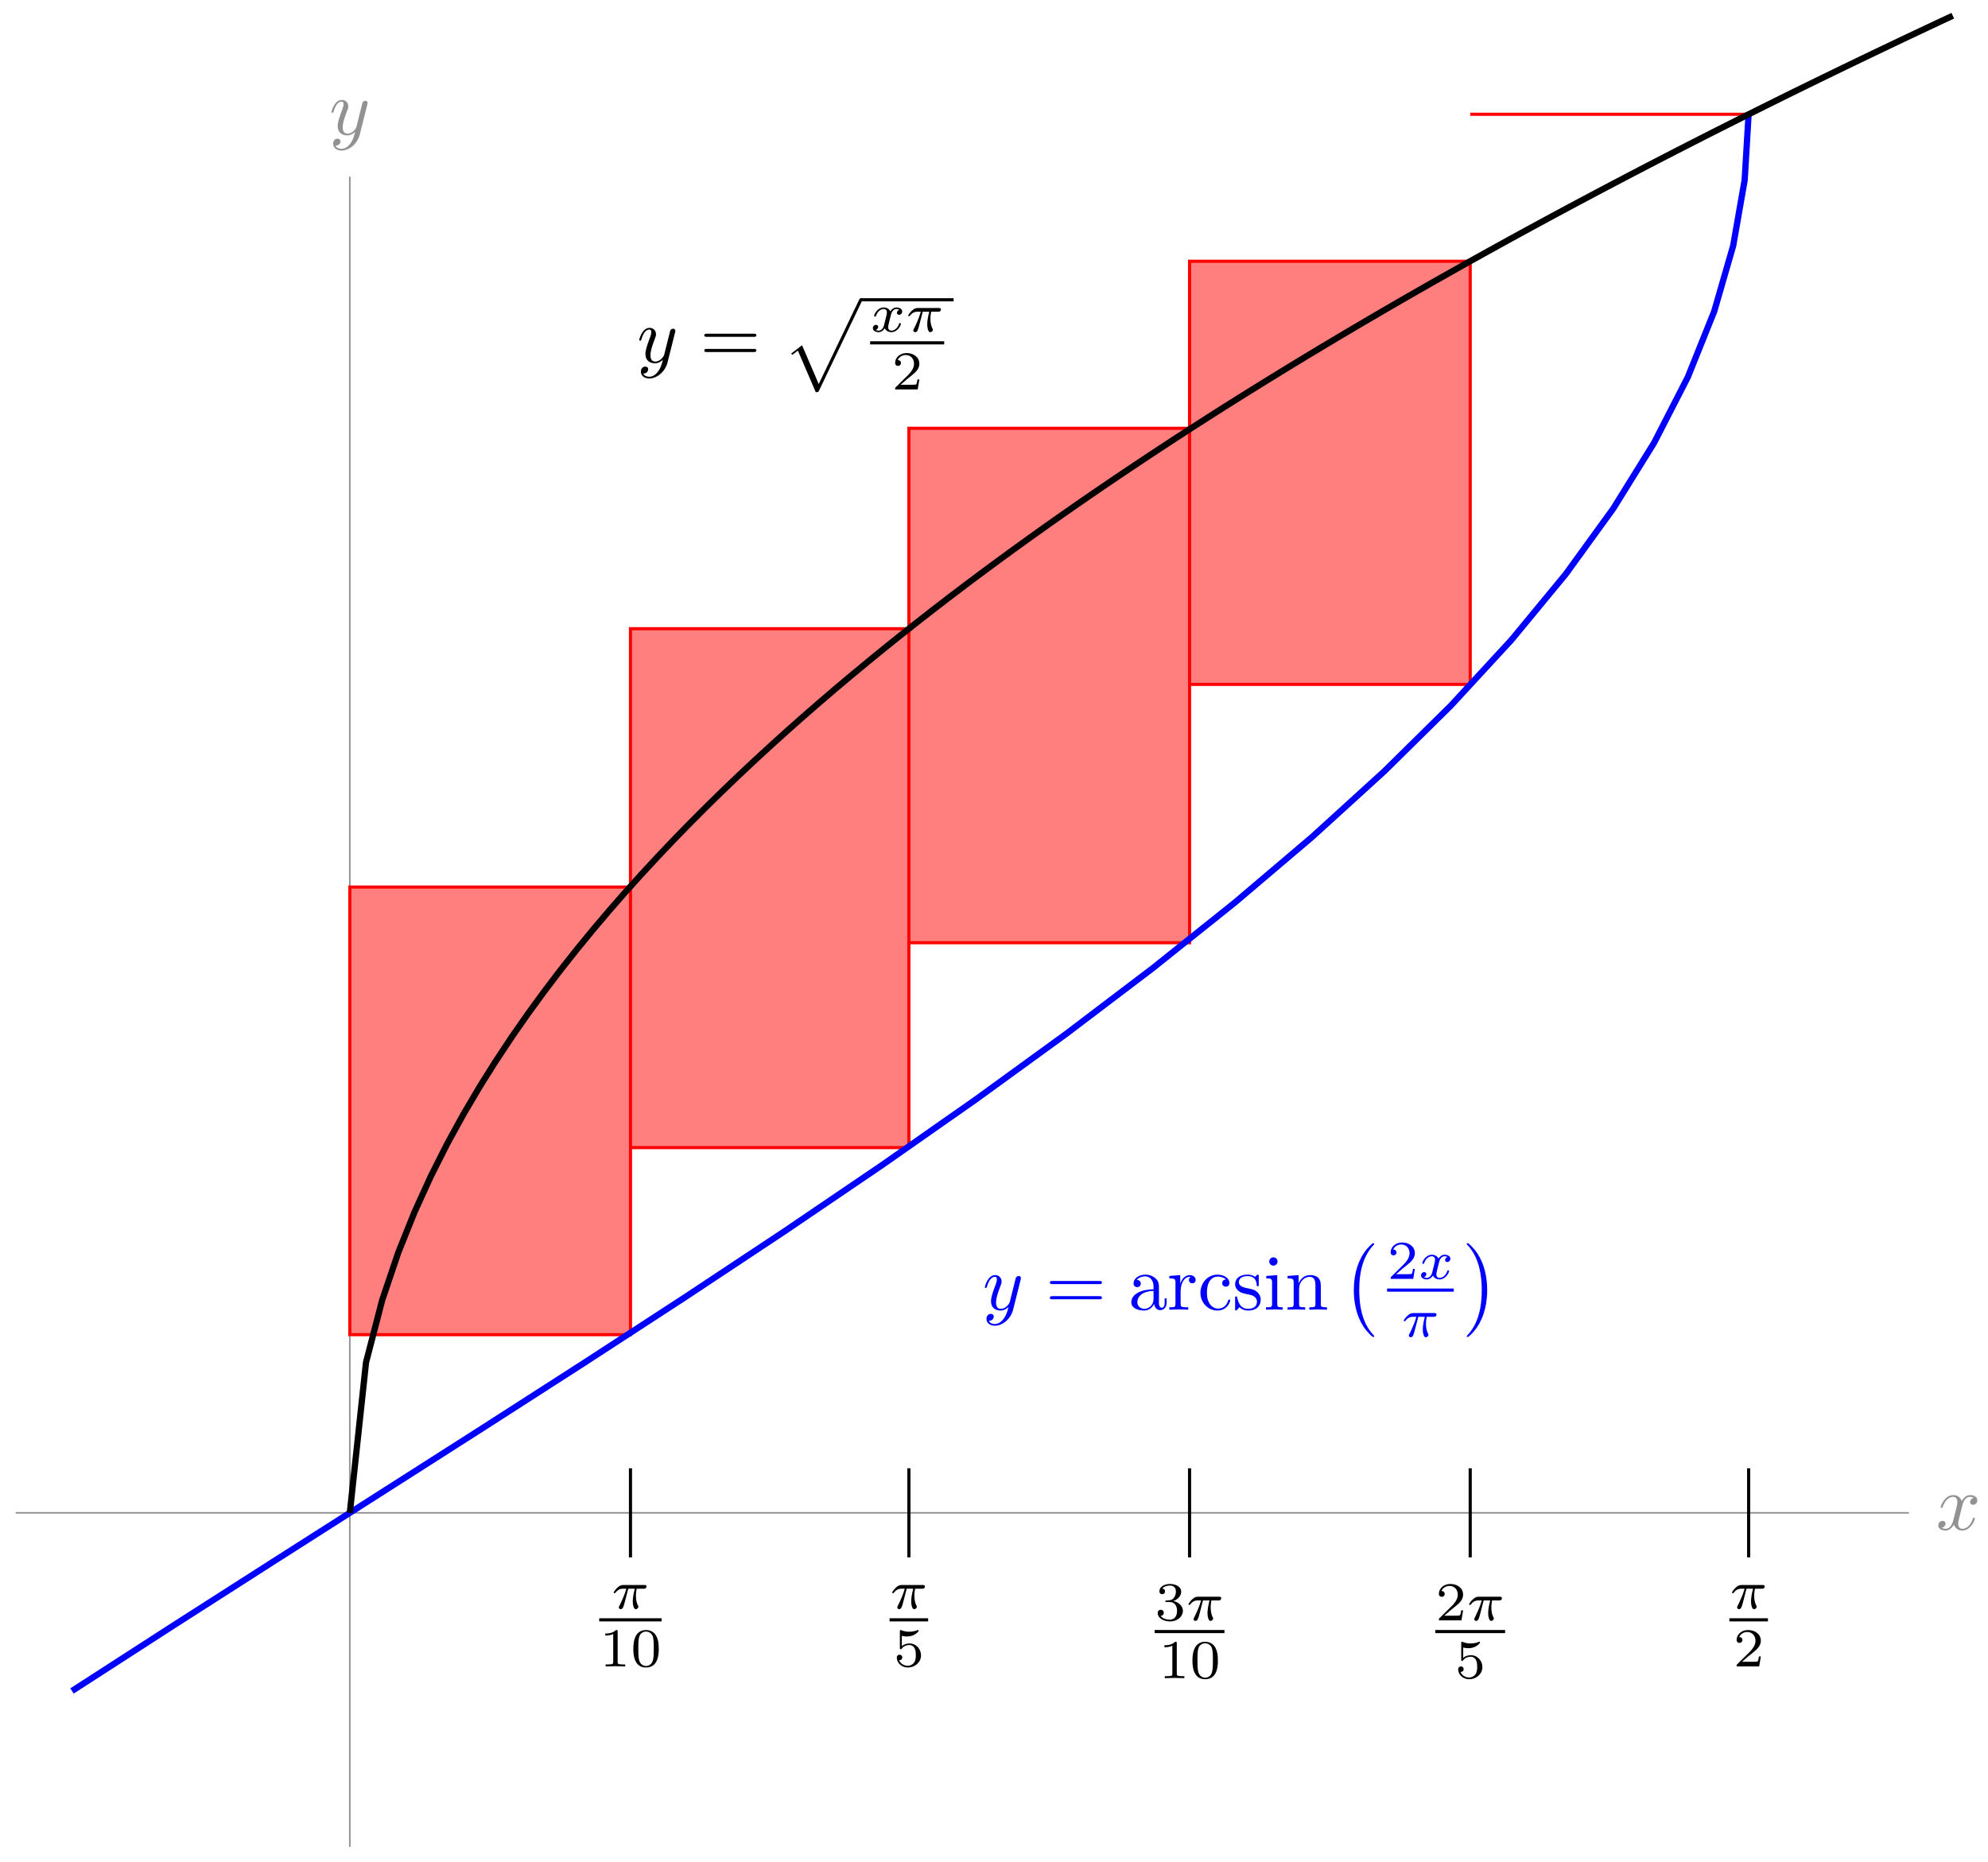 <svg xmlns="http://www.w3.org/2000/svg" xmlns:xlink="http://www.w3.org/1999/xlink" version="1.1" width="253pt" height="237pt" viewBox="0 0 253 237">
<defs>
<path id="font_1_1" d="M.334 .302C.34 .328 .363 .42 .433 .42 .438 .42 .462 .42 .483 .407 .455 .402 .435 .377 .435 .353 .435 .337 .446 .318 .473 .318 .495 .318 .527 .336 .527 .376 .527 .428 .468 .442 .434 .442 .376 .442 .341 .389 .329 .366 .304 .432 .25 .442 .221 .442 .117 .442 .06 .313 .06 .288 .06 .278 .07 .278 .072 .278 .08 .278 .083 .28 .085 .289 .119 .395 .185 .42 .219 .42 .238 .42 .273 .411 .273 .353 .273 .322 .256 .255 .219 .115 .203 .053 .168 .011 .124 .011 .118 .011 .095 .011 .074 .024 .099 .029 .121 .05 .121 .078 .121 .105 .099 .113 .084 .113 .054 .113 .029 .087 .029 .055 .029 .009 .079-.011 .123-.011 .189-.011 .225 .059 .228 .065 .24 .028 .276-.011 .336-.011 .439-.011 .496 .118 .496 .143 .496 .153 .487 .153 .484 .153 .475 .153 .473 .149 .471 .142 .438 .035 .37 .011 .338 .011 .299 .011 .283 .043 .283 .077 .283 .099 .289 .121 .3 .165L.334 .302Z"/>
<path id="font_1_2" d="M.486 .381C.49 .395 .49 .397 .49 .404 .49 .422 .476 .431 .461 .431 .451 .431 .435 .425 .426 .41 .424 .405 .416 .374 .412 .356 .405 .33 .398 .303 .392 .276L.347 .096C.343 .081 .3 .011 .234 .011 .183 .011 .172 .055 .172 .092 .172 .138 .189 .2 .223 .288 .239 .329 .243 .34 .243 .36 .243 .405 .211 .442 .161 .442 .066 .442 .029 .297 .029 .288 .029 .278 .039 .278 .041 .278 .051 .278 .052 .28 .057 .296 .084 .39 .124 .42 .158 .42 .166 .42 .183 .42 .183 .388 .183 .363 .173 .337 .166 .318 .126 .212 .108 .155 .108 .108 .108 .019 .171-.011 .23-.011 .269-.011 .303 .006 .331 .034 .318-.018 .306-.067 .266-.12 .24-.154 .202-.183 .156-.183 .142-.183 .097-.18 .08-.141 .096-.141 .109-.141 .123-.129 .133-.12 .143-.107 .143-.088 .143-.057 .116-.053 .106-.053 .083-.053 .05-.069 .05-.118 .05-.168 .094-.205 .156-.205 .259-.205 .362-.114 .39-.001L.486 .381Z"/>
<path id="font_2_1" d="M.311 .363H.43C.415 .303 .393 .212 .393 .133 .393 .093 .398 .066 .404 .044 .42-.006 .433-.01 .449-.01 .472-.01 .496 .011 .496 .035 .496 .043 .494 .047 .488 .057 .469 .094 .451 .151 .451 .233 .451 .252 .451 .292 .465 .363H.59C.608 .363 .616 .363 .627 .371 .641 .381 .644 .397 .644 .402 .644 .431 .618 .431 .601 .431H.224C.183 .431 .155 .422 .11 .38 .084 .357 .045 .303 .045 .294 .045 .282 .058 .282 .062 .282 .073 .282 .074 .284 .08 .293 .131 .363 .193 .363 .215 .363H.276C.245 .253 .191 .135 .161 .075 .155 .062 .145 .041 .142 .037 .141 .033 .139 .029 .139 .022 .139 .006 .151-.01 .174-.01 .214-.01 .225 .035 .249 .125L.311 .363Z"/>
<path id="font_3_2" d="M.335 .636C.335 .663 .333 .664 .305 .664 .241 .601 .15 .6 .109 .6V.564C.133 .564 .199 .564 .254 .592V.082C.254 .049 .254 .036 .154 .036H.116V0C.134 .001 .257 .004 .294 .004 .325 .004 .451 .001 .473 0V.036H.435C.335 .036 .335 .049 .335 .082V.636Z"/>
<path id="font_3_1" d="M.516 .319C.516 .429 .503 .508 .457 .578 .426 .624 .364 .664 .284 .664 .052 .664 .052 .391 .052 .319 .052 .247 .052-.02 .284-.02 .516-.02 .516 .247 .516 .319M.284 .008C.238 .008 .177 .035 .157 .117 .143 .176 .143 .258 .143 .332 .143 .405 .143 .481 .158 .536 .179 .615 .243 .636 .284 .636 .338 .636 .39 .603 .408 .545 .424 .491 .425 .419 .425 .332 .425 .258 .425 .184 .412 .121 .392 .03 .324 .008 .284 .008Z"/>
<path id="font_3_5" d="M.155 .559C.206 .546 .236 .546 .252 .546 .384 .546 .462 .636 .462 .651 .462 .662 .455 .665 .45 .665 .448 .665 .446 .665 .442 .662 .418 .653 .365 .633 .291 .633 .263 .633 .21 .635 .145 .66 .135 .665 .133 .665 .132 .665 .119 .665 .119 .654 .119 .638V.343C.119 .325 .119 .313 .135 .313 .144 .313 .145 .315 .155 .327 .198 .383 .259 .391 .294 .391 .354 .391 .381 .343 .386 .335 .404 .301 .41 .263 .41 .205 .41 .175 .41 .116 .38 .072 .355 .036 .312 .012 .263 .012 .198 .012 .131 .048 .106 .114 .144 .111 .163 .136 .163 .163 .163 .206 .126 .214 .113 .214 .111 .214 .063 .214 .063 .16 .063 .07 .145-.02 .265-.02 .393-.02 .505 .075 .505 .201 .505 .314 .419 .419 .295 .419 .251 .419 .199 .408 .155 .37V.559Z"/>
<path id="font_3_4" d="M.273 .334C.351 .334 .407 .28 .407 .173 .407 .049 .335 .012 .277 .012 .237 .012 .149 .023 .107 .082 .154 .084 .165 .117 .165 .138 .165 .17 .141 .193 .11 .193 .082 .193 .054 .176 .054 .135 .054 .041 .158-.02 .279-.02 .418-.02 .514 .073 .514 .173 .514 .251 .45 .329 .34 .352 .445 .39 .483 .465 .483 .526 .483 .605 .392 .664 .281 .664 .17 .664 .085 .61 .085 .53 .085 .496 .107 .477 .137 .477 .168 .477 .188 .5 .188 .528 .188 .557 .168 .578 .137 .58 .172 .624 .241 .635 .278 .635 .323 .635 .386 .613 .386 .526 .386 .484 .372 .438 .346 .407 .313 .369 .285 .367 .235 .364 .21 .362 .208 .362 .203 .361 .201 .361 .193 .359 .193 .348 .193 .334 .202 .334 .219 .334H.273Z"/>
<path id="font_3_3" d="M.505 .182H.471C.468 .16 .458 .101 .445 .091 .437 .085 .36 .085 .346 .085H.162C.267 .178 .302 .206 .362 .253 .436 .312 .505 .374 .505 .469 .505 .59 .399 .664 .271 .664 .147 .664 .063 .577 .063 .485 .063 .434 .106 .429 .116 .429 .14 .429 .169 .446 .169 .482 .169 .5 .162 .535 .11 .535 .141 .606 .209 .628 .256 .628 .356 .628 .408 .55 .408 .469 .408 .382 .346 .313 .314 .277L.073 .039C.063 .03 .063 .028 .063 0H.475L.505 .182Z"/>
<path id="font_4_1" d="M.687 .327C.702 .327 .721 .327 .721 .347 .721 .367 .702 .367 .688 .367H.089C.075 .367 .056 .367 .056 .347 .056 .327 .075 .327 .09 .327H.687M.688 .133C.702 .133 .721 .133 .721 .153 .721 .173 .702 .173 .687 .173H.09C.075 .173 .056 .173 .056 .153 .056 .133 .075 .133 .089 .133H.688Z"/>
<path id="font_4_2" d="M.333 .076C.337 .036 .364-.006 .411-.006 .432-.006 .493 .008 .493 .089V.145H.468V.089C.468 .031 .443 .025 .432 .025 .399 .025 .395 .07 .395 .075V.275C.395 .317 .395 .356 .359 .393 .32 .432 .27 .448 .222 .448 .14 .448 .071 .401 .071 .335 .071 .305 .091 .288 .117 .288 .145 .288 .163 .308 .163 .334 .163 .346 .158 .379 .112 .38 .139 .415 .188 .426 .22 .426 .269 .426 .326 .387 .326 .298V.261C.275 .258 .205 .255 .142 .225 .067 .191 .042 .139 .042 .095 .042 .014 .139-.011 .202-.011 .268-.011 .314 .029 .333 .076M.326 .24V.14C.326 .045 .254 .011 .209 .011 .16 .011 .119 .046 .119 .096 .119 .151 .161 .234 .326 .24Z"/>
<path id="font_4_6" d="M.167 .332V.442L.028 .431V.4C.098 .4 .106 .393 .106 .344V.076C.106 .031 .095 .031 .028 .031V0C.067 .001 .114 .003 .142 .003 .182 .003 .229 .003 .269 0V.031H.248C.174 .031 .172 .042 .172 .078V.232C.172 .331 .214 .42 .29 .42 .297 .42 .299 .42 .301 .419 .298 .418 .278 .406 .278 .38 .278 .352 .299 .337 .321 .337 .339 .337 .364 .349 .364 .381 .364 .413 .333 .442 .29 .442 .217 .442 .181 .375 .167 .332Z"/>
<path id="font_4_3" d="M.117 .218C.117 .381 .199 .423 .252 .423 .261 .423 .324 .422 .359 .386 .318 .383 .312 .353 .312 .34 .312 .314 .33 .294 .358 .294 .384 .294 .404 .311 .404 .341 .404 .409 .328 .448 .251 .448 .126 .448 .034 .34 .034 .216 .034 .088 .133-.011 .249-.011 .383-.011 .415 .109 .415 .119 .415 .129 .405 .129 .402 .129 .393 .129 .391 .125 .389 .119 .36 .026 .295 .014 .258 .014 .205 .014 .117 .057 .117 .218Z"/>
<path id="font_4_7" d="M.208 .194C.23 .19 .312 .174 .312 .102 .312 .051 .277 .011 .199 .011 .115 .011 .079 .068 .06 .153 .057 .166 .056 .17 .046 .17 .033 .17 .033 .163 .033 .145V.013C.033-.004 .033-.011 .044-.011 .049-.011 .05-.01 .069 .009 .071 .011 .071 .013 .089 .032 .133-.01 .178-.011 .199-.011 .314-.011 .36 .056 .36 .128 .36 .181 .33 .211 .318 .223 .285 .255 .246 .263 .204 .271 .148 .282 .081 .295 .081 .353 .081 .388 .107 .429 .193 .429 .303 .429 .308 .339 .31 .308 .311 .299 .32 .299 .322 .299 .335 .299 .335 .304 .335 .323V.424C.335 .441 .335 .448 .324 .448 .319 .448 .317 .448 .304 .436 .301 .432 .291 .423 .287 .42 .249 .448 .208 .448 .193 .448 .071 .448 .033 .381 .033 .325 .033 .29 .049 .262 .076 .24 .108 .214 .136 .208 .208 .194Z"/>
<path id="font_4_4" d="M.177 .442 .037 .431V.4C.102 .4 .111 .394 .111 .345V.076C.111 .031 .1 .031 .033 .031V0C.065 .001 .119 .003 .143 .003 .178 .003 .213 .001 .247 0V.031C.181 .031 .177 .036 .177 .075V.442M.181 .616C.181 .648 .156 .669 .128 .669 .097 .669 .075 .642 .075 .616 .075 .589 .097 .563 .128 .563 .156 .563 .181 .584 .181 .616Z"/>
<path id="font_4_5" d="M.11 .344V.076C.11 .031 .099 .031 .032 .031V0C.067 .001 .118 .003 .145 .003 .171 .003 .223 .001 .257 0V.031C.19 .031 .179 .031 .179 .076V.26C.179 .364 .25 .42 .314 .42 .377 .42 .388 .366 .388 .309V.076C.388 .031 .377 .031 .31 .031V0C.345 .001 .396 .003 .423 .003 .449 .003 .501 .001 .535 0V.031C.483 .031 .458 .031 .457 .061V.252C.457 .338 .457 .369 .426 .405 .412 .422 .379 .442 .321 .442 .248 .442 .201 .399 .173 .337V.442L.032 .431V.4C.102 .4 .11 .393 .11 .344Z"/>
<path id="font_5_1" d="M.413-1.149C.413-1.145 .411-1.143 .409-1.14 .363-1.091 .295-1.01 .253-.847 .23-.756 .221-.653 .221-.56 .221-.297 .284-.113 .404 .017 .413 .026 .413 .028 .413 .03 .413 .04 .405 .04 .401 .04 .386 .04 .332-.02 .319-.035 .217-.156 .152-.336 .152-.559 .152-.701 .177-.902 .308-1.071 .318-1.083 .383-1.159 .401-1.159 .405-1.159 .413-1.159 .413-1.149Z"/>
<path id="font_2_2" d="M.249 .106C.239 .072 .206 .018 .155 .018 .152 .018 .122 .018 .101 .032 .142 .045 .145 .081 .145 .087 .145 .109 .128 .124 .105 .124 .077 .124 .048 .1 .048 .063 .048 .013 .104-.01 .153-.01 .199-.01 .24 .019 .265 .061 .289 .008 .344-.01 .384-.01 .499-.01 .56 .115 .56 .143 .56 .156 .547 .156 .544 .156 .53 .156 .529 .151 .525 .139 .504 .07 .444 .018 .388 .018 .348 .018 .327 .045 .327 .083 .327 .109 .351 .2 .379 .311 .399 .388 .444 .413 .477 .413 .479 .413 .51 .413 .531 .399 .499 .39 .487 .362 .487 .344 .487 .322 .504 .307 .527 .307 .55 .307 .583 .326 .583 .368 .583 .424 .519 .441 .479 .441 .429 .441 .389 .408 .367 .37 .349 .411 .303 .441 .247 .441 .135 .441 .071 .318 .071 .288 .071 .275 .085 .275 .088 .275 .101 .275 .102 .279 .107 .292 .132 .37 .195 .413 .244 .413 .277 .413 .304 .395 .304 .347 .304 .327 .292 .277 .283 .243L.249 .106Z"/>
<path id="font_5_2" d="M.305-.56C.305-.418 .28-.217 .149-.048 .139-.036 .074 .04 .056 .04 .051 .04 .044 .038 .044 .03 .044 .026 .046 .023 .05 .02 .098-.032 .163-.113 .204-.272 .227-.363 .236-.466 .236-.559 .236-.66 .227-.762 .201-.86 .163-1 .104-1.08 .053-1.136 .044-1.145 .044-1.147 .044-1.149 .044-1.157 .051-1.159 .056-1.159 .071-1.159 .126-1.098 .138-1.084 .24-.963 .305-.783 .305-.56Z"/>
<path id="font_5_3" d="M.424-1.16C.455-1.16 .456-1.159 .466-1.14L1.013 .002C1.02 .015 1.02 .017 1.02 .02 1.02 .031 1.012 .04 1 .04 .987 .04 .983 .031 .978 .02L.462-1.056 .249-.56 .11-.667 .125-.683 .196-.629 .424-1.16Z"/>
</defs>
<path transform="matrix(1,0,0,-1,44.52,192.565)" stroke-width=".199" stroke-linecap="butt" stroke-miterlimit="10" stroke-linejoin="miter" fill="none" stroke="#929292" d="M-42.52 0H198.428"/>
<use data-text="x" xlink:href="#font_1_1" transform="matrix(9.963,0,0,-9.963,246.386,194.71)" fill="#929292"/>
<path transform="matrix(1,0,0,-1,44.52,192.565)" stroke-width=".199" stroke-linecap="butt" stroke-miterlimit="10" stroke-linejoin="miter" fill="none" stroke="#929292" d="M0-42.52V170.081"/>
<use data-text="y" xlink:href="#font_1_2" transform="matrix(9.963,0,0,-9.963,41.899,17.123)" fill="#929292"/>
<path transform="matrix(1,0,0,-1,44.52,192.565)" stroke-width=".399" stroke-linecap="butt" stroke-miterlimit="10" stroke-linejoin="miter" fill="none" stroke="#000000" d="M35.717 5.669V-5.669"/>
<use data-text="&#x03c0;" xlink:href="#font_2_1" transform="matrix(6.974,0,0,-6.974,77.785,204.757)"/>
<path transform="matrix(1,0,0,-1,-50.454,32.11)" stroke-width=".399" stroke-linecap="butt" stroke-miterlimit="10" stroke-linejoin="miter" fill="none" stroke="#000000" d="M126.711-174.075H134.654"/>
<use data-text="1" xlink:href="#font_3_2" transform="matrix(6.974,0,0,-6.974,76.268,212.115)"/>
<use data-text="0" xlink:href="#font_3_1" transform="matrix(6.974,0,0,-6.974,80.237,212.115)"/>
<path transform="matrix(1,0,0,-1,44.52,192.565)" stroke-width=".399" stroke-linecap="butt" stroke-miterlimit="10" stroke-linejoin="miter" fill="none" stroke="#000000" d="M71.15 5.669V-5.669"/>
<use data-text="&#x03c0;" xlink:href="#font_2_1" transform="matrix(6.974,0,0,-6.974,113.221,204.757)"/>
<path transform="matrix(1,0,0,-1,-13.501,32.11)" stroke-width=".399" stroke-linecap="butt" stroke-miterlimit="10" stroke-linejoin="miter" fill="none" stroke="#000000" d="M126.711-174.075H131.62"/>
<use data-text="5" xlink:href="#font_3_5" transform="matrix(6.974,0,0,-6.974,113.691,212.115)"/>
<path transform="matrix(1,0,0,-1,44.52,192.565)" stroke-width=".399" stroke-linecap="butt" stroke-miterlimit="10" stroke-linejoin="miter" fill="none" stroke="#000000" d="M106.868 5.669V-5.669"/>
<use data-text="3" xlink:href="#font_3_4" transform="matrix(6.974,0,0,-6.974,146.957,206.249)"/>
<use data-text="&#x03c0;" xlink:href="#font_2_1" transform="matrix(6.974,0,0,-6.974,150.929,206.249)"/>
<path transform="matrix(1,0,0,-1,20.234,33.602)" stroke-width=".399" stroke-linecap="butt" stroke-miterlimit="10" stroke-linejoin="miter" fill="none" stroke="#000000" d="M126.711-174.075H135.592"/>
<use data-text="1" xlink:href="#font_3_2" transform="matrix(6.974,0,0,-6.974,147.426,213.607)"/>
<use data-text="0" xlink:href="#font_3_1" transform="matrix(6.974,0,0,-6.974,151.394,213.607)"/>
<path transform="matrix(1,0,0,-1,44.52,192.565)" stroke-width=".399" stroke-linecap="butt" stroke-miterlimit="10" stroke-linejoin="miter" fill="none" stroke="#000000" d="M142.584 5.669V-5.669"/>
<use data-text="2" xlink:href="#font_3_3" transform="matrix(6.974,0,0,-6.974,182.677,206.249)"/>
<use data-text="&#x03c0;" xlink:href="#font_2_1" transform="matrix(6.974,0,0,-6.974,186.649,206.249)"/>
<path transform="matrix(1,0,0,-1,55.954,33.602)" stroke-width=".399" stroke-linecap="butt" stroke-miterlimit="10" stroke-linejoin="miter" fill="none" stroke="#000000" d="M126.711-174.075H135.592"/>
<use data-text="5" xlink:href="#font_3_5" transform="matrix(6.974,0,0,-6.974,185.132,213.607)"/>
<path transform="matrix(1,0,0,-1,44.52,192.565)" stroke-width=".399" stroke-linecap="butt" stroke-miterlimit="10" stroke-linejoin="miter" fill="none" stroke="#000000" d="M178.018 5.669V-5.669"/>
<use data-text="&#x03c0;" xlink:href="#font_2_1" transform="matrix(6.974,0,0,-6.974,220.099,204.757)"/>
<path transform="matrix(1,0,0,-1,93.377,32.11)" stroke-width=".399" stroke-linecap="butt" stroke-miterlimit="10" stroke-linejoin="miter" fill="none" stroke="#000000" d="M126.711-174.075H131.62"/>
<use data-text="2" xlink:href="#font_3_3" transform="matrix(6.974,0,0,-6.974,220.568,212.115)"/>
<path transform="matrix(1,0,0,-1,44.52,192.565)" d="M0 22.678V79.654H35.717V22.678ZM35.717 46.489V112.537H71.15V46.489ZM71.15 72.568V138.049H106.868V72.568ZM106.868 105.45V159.309H142.584V105.45ZM142.584 178.018V178.018H178.018ZM178.018 178.018" fill="#ff0000" fill-opacity=".5"/>
<path transform="matrix(1,0,0,-1,44.52,192.565)" stroke-width=".399" stroke-linecap="butt" stroke-miterlimit="10" stroke-linejoin="miter" fill="none" stroke="#ff0000" d="M0 22.678V79.654H35.717V22.678ZM35.717 46.489V112.537H71.15V46.489ZM71.15 72.568V138.049H106.868V72.568ZM106.868 105.45V159.309H142.584V105.45ZM142.584 178.018V178.018H178.018ZM178.018 178.018"/>
<path transform="matrix(1,0,0,-1,44.52,192.565)" stroke-width=".797" stroke-linecap="butt" stroke-miterlimit="10" stroke-linejoin="miter" fill="none" stroke="#0000ff" d="M-35.361-22.677-22.409-14.315-9.338-5.953 3.775 2.408 16.878 10.77 29.89 19.132 42.738 27.494 55.353 35.856 67.668 44.217 79.615 52.579 91.132 60.941 102.15 69.303 112.614 77.665 122.462 86.027 131.649 94.388 140.125 102.75 147.833 111.112 154.733 119.474 160.795 127.836 165.984 136.197 170.276 144.559 173.633 152.921 176.05 161.283 177.512 169.645 178.012 178.007"/>
<path transform="matrix(1,0,0,-1,44.52,192.565)" stroke-width=".399" stroke-linecap="butt" stroke-miterlimit="10" stroke-linejoin="miter" fill="none" stroke="#0000ff" d="M113.387 28.347"/>
<use data-text="y" xlink:href="#font_1_2" transform="matrix(9.963,0,0,-9.963,125.044,166.708)" fill="#0000ff"/>
<use data-text="=" xlink:href="#font_4_1" transform="matrix(9.963,0,0,-9.963,133.053,166.708)" fill="#0000ff"/>
<use data-text="a" xlink:href="#font_4_2" transform="matrix(9.963,0,0,-9.963,143.555,166.708)" fill="#0000ff"/>
<use data-text="r" xlink:href="#font_4_6" transform="matrix(9.963,0,0,-9.963,148.537,166.708)" fill="#0000ff"/>
<use data-text="c" xlink:href="#font_4_3" transform="matrix(9.963,0,0,-9.963,152.432,166.708)" fill="#0000ff"/>
<use data-text="s" xlink:href="#font_4_7" transform="matrix(9.963,0,0,-9.963,156.856,166.708)" fill="#0000ff"/>
<use data-text="i" xlink:href="#font_4_4" transform="matrix(9.963,0,0,-9.963,160.782,166.708)" fill="#0000ff"/>
<use data-text="n" xlink:href="#font_4_5" transform="matrix(9.963,0,0,-9.963,163.542,166.708)" fill="#0000ff"/>
<use data-text="(" xlink:href="#font_5_1" transform="matrix(9.963,0,0,-9.963,170.777,158.639)" fill="#0000ff"/>
<use data-text="2" xlink:href="#font_3_3" transform="matrix(6.974,0,0,-6.974,176.539,162.786)" fill="#0000ff"/>
<use data-text="x" xlink:href="#font_2_2" transform="matrix(6.974,0,0,-6.974,180.511,162.786)" fill="#0000ff"/>
<path transform="matrix(1,0,0,-1,-.484,-9.861)" stroke-width=".399" stroke-linecap="butt" stroke-miterlimit="10" stroke-linejoin="miter" fill="none" stroke="#0000ff" d="M177.007-174.075H185.496"/>
<use data-text="&#x03c0;" xlink:href="#font_2_1" transform="matrix(6.974,0,0,-6.974,178.329,170.144)" fill="#0000ff"/>
<use data-text=")" xlink:href="#font_5_2" transform="matrix(9.963,0,0,-9.963,186.224,158.639)" fill="#0000ff"/>
<path transform="matrix(1,0,0,-1,44.52,192.565)" stroke-width=".797" stroke-linecap="butt" stroke-miterlimit="10" stroke-linejoin="miter" fill="none" stroke="#000000" d="M0 0 2.061 19.148 4.121 27.082 6.182 33.172 8.242 38.304 10.303 42.825 12.364 46.915 14.424 50.673 16.485 54.169 18.545 57.455 20.606 60.564 22.667 63.521 24.727 66.346 26.788 69.056 28.849 71.661 30.909 74.178 32.97 76.609 35.03 78.968 37.091 81.257 39.152 83.483 41.212 85.653 43.273 87.769 45.333 89.833 47.394 91.852 49.455 93.826 51.515 95.762 53.576 97.658 55.636 99.52 57.697 101.345 59.758 103.14 61.818 104.904 63.879 106.636 65.939 108.342 68 110.022 70.061 111.678 72.121 113.308 74.182 114.915 76.243 116.501 78.303 118.064 80.364 119.607 82.424 121.131 84.485 122.637 86.546 124.123 88.606 125.592 90.667 127.043 92.727 128.479 94.788 129.9 96.849 131.303 98.909 132.692 100.97 134.068 103.03 135.429 105.091 136.777 107.152 138.111 109.212 139.433 111.273 140.743 113.334 142.039 115.394 143.324 117.455 144.597 119.515 145.862 121.576 147.115 123.637 148.355 125.697 149.587 127.758 150.807 129.818 152.018 131.879 153.22 133.94 154.413 136 155.596 138.061 156.771 140.121 157.935 142.182 159.094 144.243 160.241 146.303 161.383 148.364 162.515 150.425 163.639 152.485 164.757 154.546 165.866 156.606 166.968 158.667 168.063 160.728 169.152 162.788 170.231 164.849 171.306 166.909 172.373 168.97 173.434 171.031 174.488 173.091 175.538 175.152 176.578 177.213 177.614 179.273 178.643 181.334 179.668 183.394 180.687 185.455 181.697 187.516 182.704 189.576 183.706 191.637 184.701 193.697 185.69 195.758 186.676 197.819 187.657 199.879 188.631 201.94 189.602 204 190.566"/>
<path transform="matrix(1,0,0,-1,44.52,192.565)" stroke-width=".399" stroke-linecap="butt" stroke-miterlimit="10" stroke-linejoin="miter" fill="none" stroke="#000000" d="M56.694 148.821"/>
<use data-text="y" xlink:href="#font_1_2" transform="matrix(9.963,0,0,-9.963,81.064,46.134)"/>
<use data-text="=" xlink:href="#font_4_1" transform="matrix(9.963,0,0,-9.963,89.073,46.134)"/>
<use data-text="&#x221a;" xlink:href="#font_5_3" transform="matrix(9.963,0,0,-9.963,99.59,38.361)"/>
<path transform="matrix(1,0,0,-1,-44.464,-130.435)" stroke-width=".399" stroke-linecap="butt" stroke-miterlimit="10" stroke-linejoin="miter" fill="none" stroke="#000000" d="M154.004-168.594H165.822"/>
<use data-text="x" xlink:href="#font_2_2" transform="matrix(6.974,0,0,-6.974,110.749,42.212)"/>
<use data-text="&#x03c0;" xlink:href="#font_2_1" transform="matrix(6.974,0,0,-6.974,115.262,42.212)"/>
<path transform="matrix(1,0,0,-1,-44.464,-130.435)" stroke-width=".399" stroke-linecap="butt" stroke-miterlimit="10" stroke-linejoin="miter" fill="none" stroke="#000000" d="M155.199-174.075H164.626"/>
<use data-text="2" xlink:href="#font_3_3" transform="matrix(6.974,0,0,-6.974,113.478,49.57)"/>
</svg>
